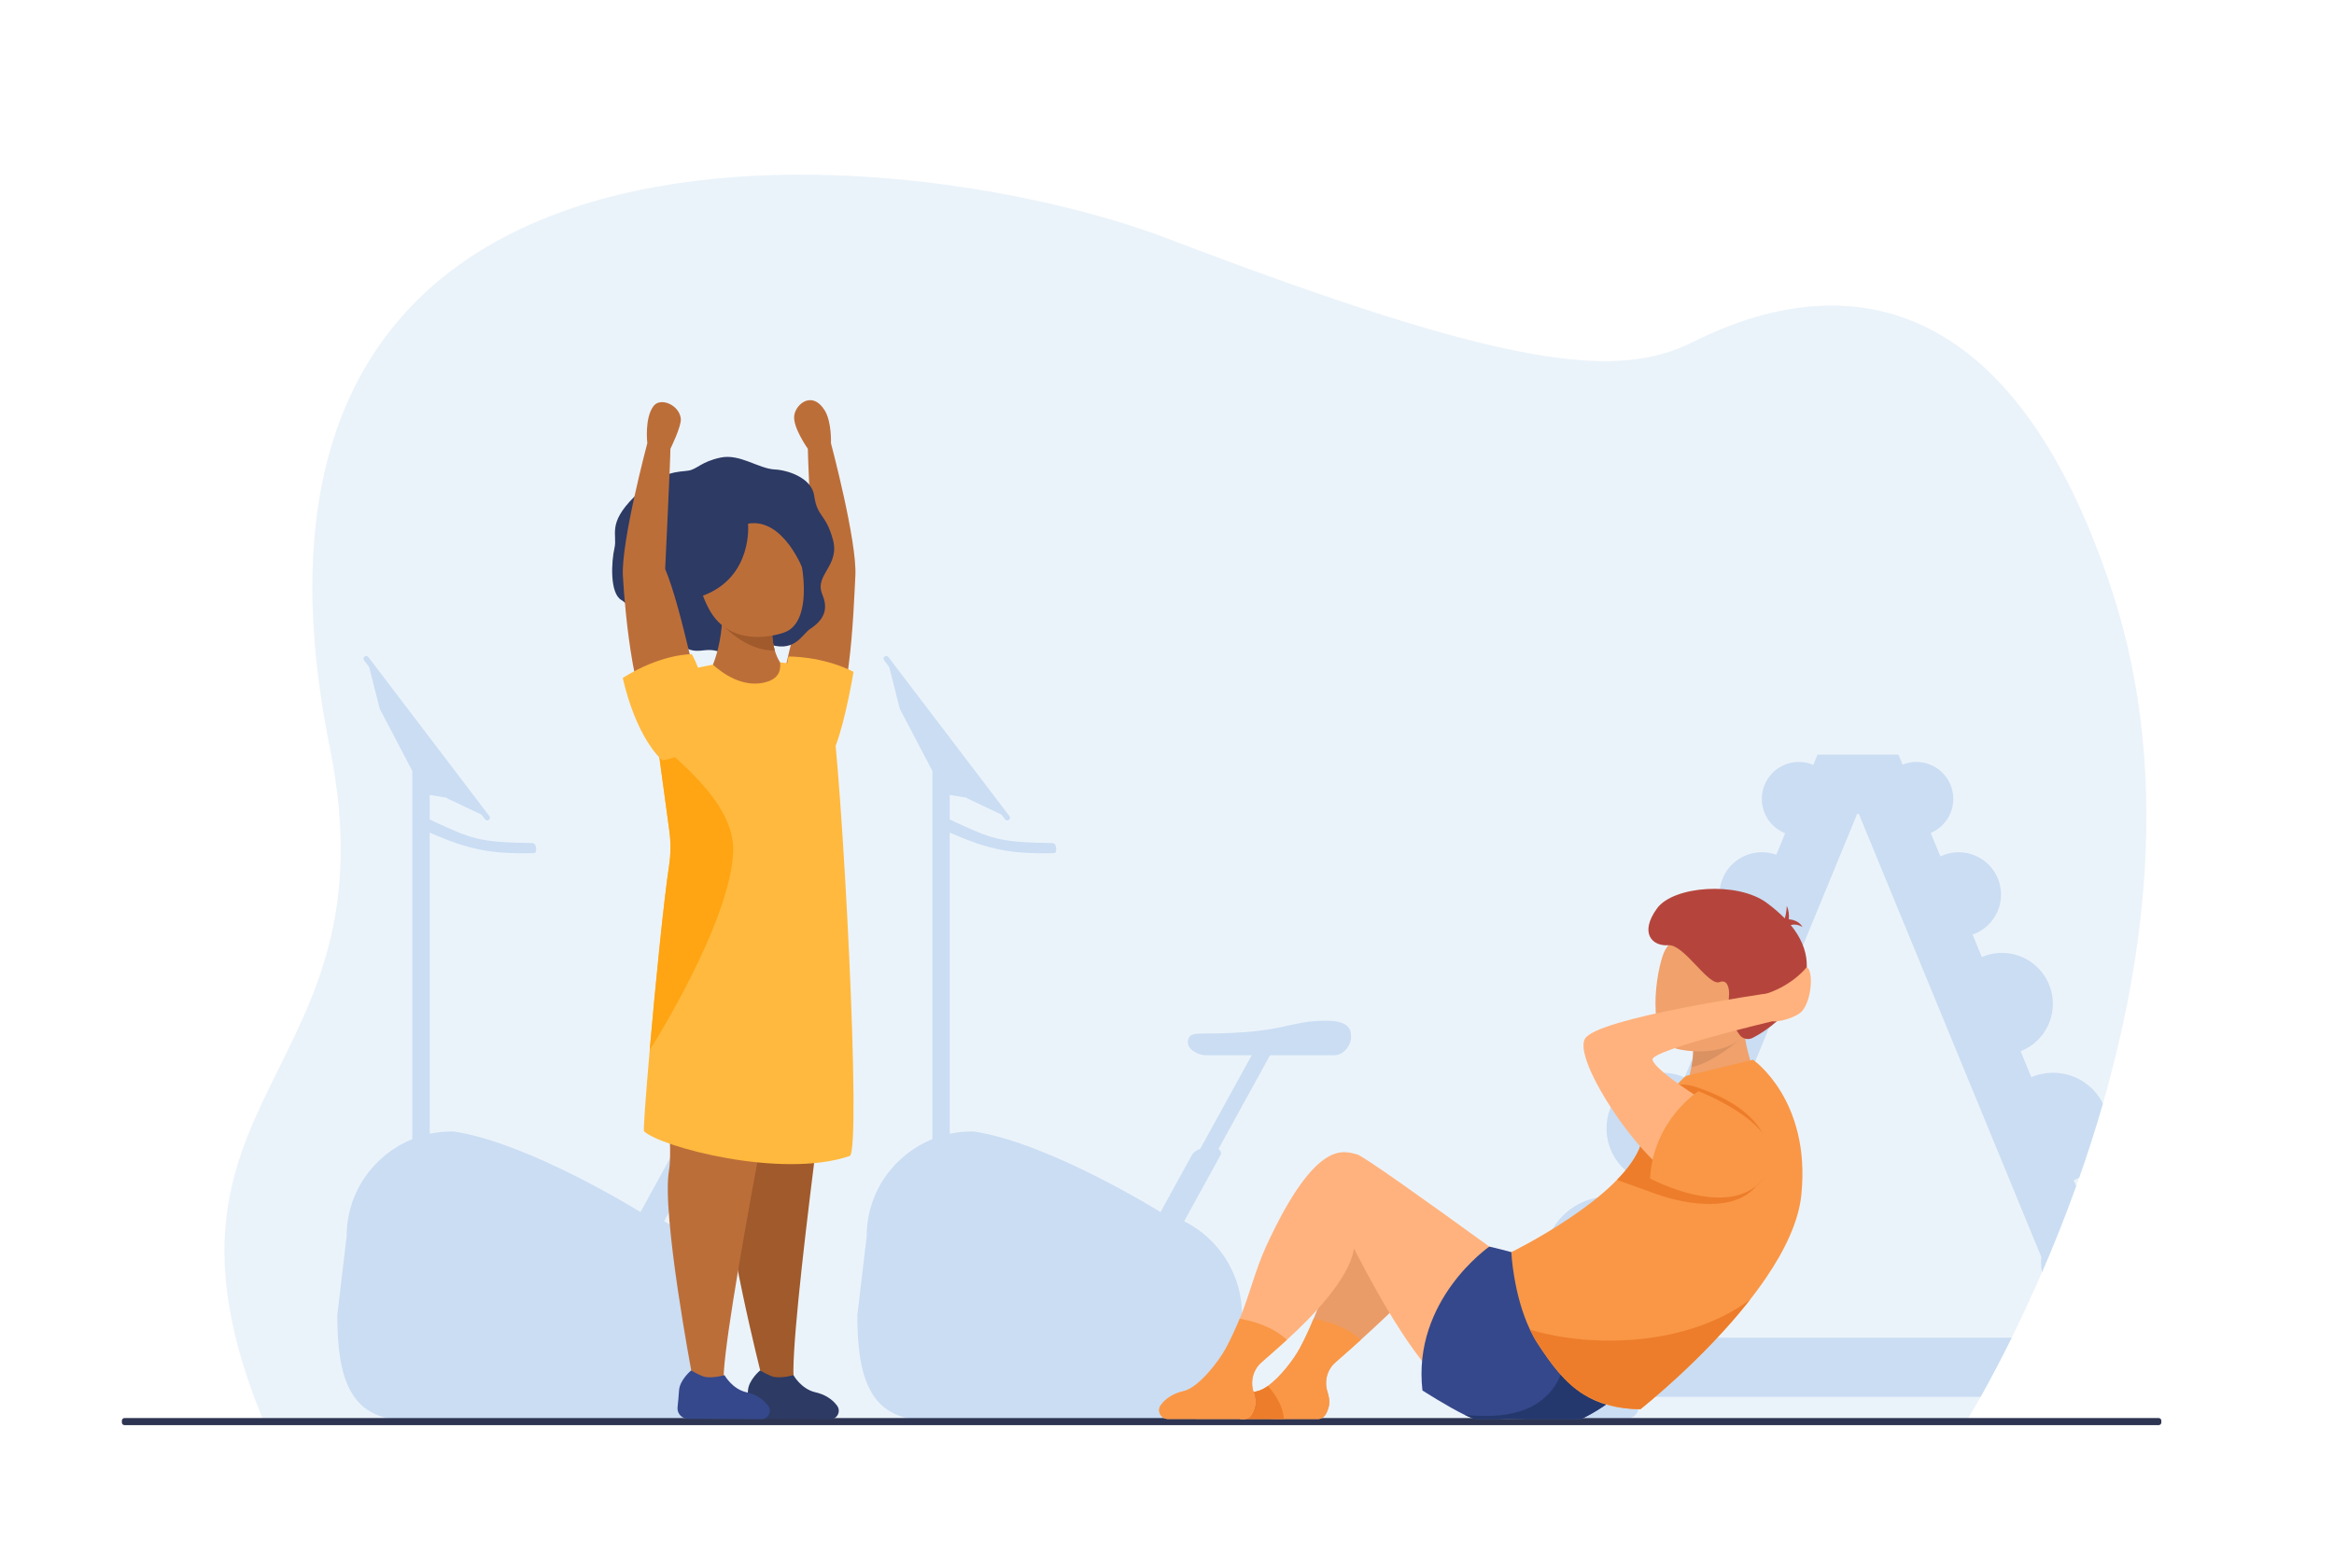 <?xml version="1.0" encoding="utf-8"?>
<!-- Generator: Adobe Illustrator 27.5.0, SVG Export Plug-In . SVG Version: 6.00 Build 0)  -->
<svg version="1.1" id="Layer_1" xmlns="http://www.w3.org/2000/svg" xmlns:xlink="http://www.w3.org/1999/xlink" x="0px" y="0px"
	 viewBox="0 0 2975.401 2000" style="enable-background:new 0 0 2975.401 2000;" xml:space="preserve">
<rect x="0" y="0" width="2975.401" height="2000" fill="#333333" stroke="none"/>
<rect x="0" y="0" transform="matrix(-1 -1.224647e-16 1.224647e-16 -1 2975.401 2000)" style="fill:#FFFFFF;" width="2975.401" height="2000"/>
<g>
	<g>
		<g>
			<path style="fill:#EBF3FA;" d="M2506.302,1813.013c0,0,350.657-558.55,186-1060.106
				c-125.975-383.727-342.472-412.855-533.958-316.874c-97.637,48.94-236.27,33.757-669.236-131.618
				C1158.364,178.083,244.38,81.186,420.519,953.98c85.239,422.371-259.415,437.725-83.8,859.926L2506.302,1813.013z"/>
		</g>
		<path style="fill:#CADDF3;" d="M2075.471,1808.259h-82.405c-7.295,0-13.21-5.914-13.21-13.21v-13.84l0,0l39.385-95.658
			c-30.053-12.493-51.188-42.121-51.188-76.696c0-20.438,7.397-39.139,19.644-53.606c15.957-18.803,38.98-29.428,63.391-29.428l0,0
			l0,0c11.108,0,21.699,2.197,31.384,6.155l10.982-26.676c-26.587-10.28-45.453-36.074-45.453-66.289
			c0-17.493,6.333-33.499,16.814-45.881c13.403-15.85,33.104-25.184,54.25-25.184h0.001l0,0c10.133,0,19.764,2.135,28.486,5.958
			l13.596-33.022c-24.587-9.26-42.083-32.988-42.083-60.813c0-17.014,6.547-32.492,17.249-44.074
			c12.491-13.516,29.844-20.898,47.72-20.898c0.001,0,0.003,0,0.003,0h0.002l0,0c8.963,0,17.916,1.803,26.56,5.679l12.754-30.979
			c-18.52-8.566-31.376-27.298-31.376-49.042c0-13.18,4.742-26.274,14.49-36.801c10.642-11.424,25.117-17.218,39.524-17.218h0.002
			h0.001l0,0c6.022,0,12.349,1.018,18.457,3.238l11.282-27.401c-17.419-6.93-29.739-23.931-29.739-43.819
			c0-12.349,4.752-23.582,12.52-31.987c8.406-9.286,21.104-15.167,34.633-15.167h0.002l0,0h0.001c6.234,0,12.531,1.226,18.489,3.767
			l5.391-13.093h103.158l5.233,12.709c5.649-2.264,11.646-3.383,17.533-3.383c0.001,0,0.002,0,0.002,0h0.001l0,0
			c26.043,0,47.155,21.112,47.155,47.154c0,12.636-5.108,25.292-15.06,34.533c-3.709,3.49-8.451,6.676-13.725,8.909l12.289,29.848
			c6.939-3.326,15.005-5.295,23.345-5.295c29.825,0,54.004,24.18,54.004,54.006c0,14.247-5.511,28.431-17.359,39.656
			c-5.404,4.996-11.831,8.894-18.931,11.359l11.768,28.582c11.32-4.793,23.285-6.328,35.519-4.508
			c31.188,4.766,55.079,31.705,55.079,64.225c0,17.496-7.096,34.893-20.751,47.582c-5.741,5.374-12.731,9.835-20.377,12.854
			l13.615,33.07c8.949-3.779,18.326-5.63,27.761-5.63h0.001l0,0c27.806,0,51.864,15.979,63.54,39.245
			c-9.486,32.925-19.715,64.555-30.302,94.612c-2.229,1.182-4.523,2.26-6.887,3.205l3.082,7.485
			c-14.302,39.798-29.153,76.706-43.614,110.054c-0.74-4.454-1.126-9.028-1.126-13.692c0-2.071,0.102-4.118,0.251-6.151
			l-232.602-564.947h-2.049l-233.558,567.269c1.087,23.958-7.993,47.535-26.737,64.941l-14.721,35.753h472.025
			c-15.664,31.723-29.453,57.285-39.684,75.49h-436.227v13.84C2088.682,1802.345,2082.767,1808.259,2075.471,1808.259z"/>
		<path style="fill:#CADDF3;" d="M1104.855,1576.644c0-57.302,35.458-104.489,83.726-124.065V1039.15v-0.001v-4.345l0,0v-51.729
			l-41.48-79.185l-13.511-53.275l-6.513-8.561c-1.152-1.515-0.858-3.676,0.657-4.827l0,0c1.514-1.151,3.674-0.857,4.825,0.656
			l154.3,202.818c1.152,1.514,0.858,3.676-0.657,4.826l0,0.002c-1.514,1.15-3.674,0.855-4.825-0.658l-4.655-6.119l-43.519-20.631
			l-0.629-0.836l-21.821-3.57v31.299c54.05,25.092,61.301,28.982,131.54,30.063c5.271,0.703,5.361,13.594,1.419,12.82
			c-54.878,1.307-83.201-4.238-132.959-26.249v384.116c9.991-2.137,20.337-3.135,30.875-2.877
			c96.298,14.479,237.815,102.725,237.815,102.725l39.791-72.354c1.824-3.318,6.664-7.49,10.531-7.791l65.962-119.881h-59.104
			c-8.836,0-22.305-7.16-22.305-15.992l0,0c0-12.313,9.986-11.717,22.305-11.717c101.569,0,104.814-16.328,153.962-16.328
			c22.293,0,31.699,6.531,31.699,18.845v3.174c0,8.831-8.915,22.019-21.261,22.019h-81.943l-65.962,119.88
			c2.266,0.284,4.318,4.794,3.222,6.788l-46.768,85.043c44.559,22.303,73.85,68.203,73.85,119.575v0.001
			c0,73.859-1.41,133.735-1.41,133.735h-402.203c-73.893,0-86.837-59.876-86.837-133.735L1104.855,1576.644z"/>
		<path style="fill:#CADDF3;" d="M441.883,1576.644c0-57.302,35.458-104.489,83.727-124.065V1039.15v-0.001v-4.345l0,0v-51.729
			l-41.48-79.185l-13.511-53.275l-6.513-8.561c-1.152-1.515-0.858-3.676,0.657-4.827h0c1.514-1.151,3.674-0.857,4.825,0.656
			l154.3,202.818c1.152,1.514,0.858,3.676-0.657,4.826l0,0.002c-1.514,1.15-3.674,0.855-4.825-0.658l-4.655-6.119l-43.52-20.631
			l-0.629-0.836l-21.821-3.57v31.299c54.05,25.092,61.302,28.982,131.541,30.063c5.271,0.703,5.361,13.594,1.418,12.82
			c-54.877,1.307-83.201-4.238-132.959-26.249v384.116c9.991-2.137,20.338-3.135,30.875-2.877
			c96.298,14.479,237.815,102.725,237.815,102.725l39.79-72.354c1.825-3.318,6.664-7.49,10.531-7.791l65.962-119.881H873.65
			c-8.835,0-22.305-7.16-22.305-15.992l0,0c0-12.313,9.986-11.717,22.305-11.717c101.569,0,104.813-16.328,153.962-16.328
			c22.293,0,31.699,6.531,31.699,18.845v3.174c0,8.831-8.915,22.019-21.261,22.019h-81.944l-65.962,119.88
			c2.266,0.284,4.319,4.794,3.222,6.788l-46.769,85.043c44.56,22.303,73.851,68.203,73.851,119.575v0.001
			c0,73.859-1.41,133.735-1.41,133.735H516.836c-73.893,0-86.837-59.876-86.837-133.735L441.883,1576.644z"/>
		<path style="fill:#2E3552;" d="M158.742,1817.293H2751.91c1.854,0,3.371-1.517,3.371-3.371v-2.292
			c0-1.854-1.518-3.371-3.371-3.371H158.743c-1.854,0-3.372,1.517-3.372,3.372v2.291
			C155.371,1815.776,156.888,1817.293,158.742,1817.293z"/>
	</g>
	<g>
		<path style="fill:#EA9C68;" d="M1833.72,1599.075c1.352,15.438-54.54,69.265-98.978,109.457
			c-12.075,10.893-23.288,20.81-32.284,28.659c-10.724,9.334-14.593,24.172-10.18,37.694c2.159,6.611,3.175,13.447,1.503,19.363
			c-2.254,7.926-5.634,15.307-13.879,15.307l-43.235-0.056l-53.582-0.057c-9.034,0-14.424-10.256-9.147-17.578
			c6.386-8.902,16.772-15.232,28.903-17.862c4.245-0.921,8.828-3.288,13.486-6.611c16.245-11.589,33.431-34.726,40.511-47.835
			c6.48-12.002,12.34-24.773,17.804-37.975c33.3-80.479,48.025-133.896,102.753-169.731
			C1791.143,1502.855,1831.466,1573.514,1833.72,1599.075z"/>
		<path style="fill:#F99746;" d="M1734.742,1708.532c-12.075,10.893-23.288,20.81-32.284,28.659
			c-10.724,9.334-14.593,24.172-10.18,37.694c2.159,6.611,3.175,13.447,1.503,19.363c-2.254,7.926-5.634,15.307-13.879,15.307
			l-43.235-0.056l-53.582-0.057c-9.034,0-14.424-10.256-9.147-17.578c6.386-8.902,16.772-15.232,28.903-17.862
			c4.245-0.921,8.828-3.288,13.486-6.611c16.245-11.589,33.431-34.726,40.511-47.835c6.48-12.002,12.34-24.773,17.804-37.975
			C1689.537,1684.135,1716.15,1690.99,1734.742,1708.532z"/>
		<path style="fill:#ED7D2B;" d="M1636.667,1809.5l-53.582-0.057c-9.034,0-14.424-10.256-9.147-17.578
			c6.386-8.902,16.772-15.232,28.903-17.862c4.245-0.921,8.828-3.288,13.486-6.611
			C1624.31,1776.332,1635.729,1792.032,1636.667,1809.5z"/>
		<path style="fill:#F0A16C;" d="M2239.288,1372.427l-16.541,57.288l-73.683-33.941c2.208-13.431,4.729-24.588,7.029-34.922
			c0.156-0.68,0.313-1.358,0.456-2.025c1.673-7.512,2.169-15.271,2.064-22.406c-0.079-4.924-0.432-9.55-0.901-13.586
			c-1.071-9.184-2.678-15.402-2.678-15.402l67.269-34.453c-1.267,17.612-0.274,33.498,1.712,47.15
			C2228.771,1352.607,2239.288,1372.427,2239.288,1372.427z"/>
		<path style="fill:#FFB27D;" d="M1729.925,1472.01c-14.788-2.951-50.949-24.175-116.02,117.637
			c-13.409,29.223-21.184,62.185-33.487,91.936c-5.466,13.202-11.325,25.973-17.804,37.974
			c-9.109,16.866-34.935,50.315-53.997,54.447c-12.132,2.63-22.517,8.96-28.904,17.862c-5.277,7.322,0.113,17.578,9.146,17.578
			l96.818,0.112c8.244,0,11.625-7.381,13.878-15.307c1.672-5.916,0.658-12.752-1.502-19.363c-4.414-13.523-0.545-28.36,10.18-37.694
			c8.996-7.851,20.208-17.767,32.284-28.659c31.833-28.802,80.265-78.712,85.49-116.552
			c45.34,87.612,117.272,217.774,195.586,217.774c188.752,0,128.415-109.43,128.415-109.43S1744.08,1474.836,1729.925,1472.01z"/>
		<path style="fill:#35488B;" d="M2015.24,1809.762c0,0-120.199-0.057-132.408,0c-2.947,0-8.507-2.121-15.268-5.37
			c-21.242-10.161-54.222-31.31-54.222-31.31c-13.147-115.504,85.27-183.436,85.27-183.436s179.545,38.822,199.265,106.434
			c1.071,3.644,1.765,7.25,2.16,10.78C2106.836,1768.537,2015.24,1809.762,2015.24,1809.762z"/>
		<path style="fill:#25386D;" d="M2015.24,1809.762c0,0-120.199-0.057-132.408,0c-2.947,0-8.507-2.121-15.268-5.37
			c2.778,0.149,5.746,0.338,8.902,0.581c137.871,10.705,119.672-104.648,119.672-104.648l103.898,6.536
			C2106.836,1768.537,2015.24,1809.762,2015.24,1809.762z"/>
		<path style="fill:#F99746;" d="M1640.518,1708.532c-12.076,10.893-23.288,20.81-32.284,28.659
			c-10.725,9.334-14.594,24.172-10.18,37.694c2.159,6.611,3.174,13.447,1.502,19.363c-2.253,7.926-5.634,15.307-13.878,15.307
			l-96.818-0.112c-9.033,0-14.423-10.256-9.146-17.578c6.385-8.902,16.772-15.232,28.904-17.862
			c19.064-4.132,44.888-37.581,53.997-54.446c6.478-12.002,12.338-24.773,17.804-37.975
			C1595.311,1684.135,1621.925,1690.99,1640.518,1708.532z"/>
		<path style="fill:#F99746;" d="M2296.367,1523.701c-3.463,33.981-21.034,70.352-44.563,105.091
			c-60.58,89.441-160.59,168.167-160.59,168.167c-30.662,0-53.709-7.027-72.494-18.879c-24.001-15.128-41.063-38.121-58.204-64.381
			c-3.762-5.762-7.106-11.877-10.086-18.146c-21.348-44.982-23.79-98.873-23.79-98.873s142.299-69.504,165.175-137.087
			c18.577-54.87,57.249-87.531,57.249-87.531l85.69-20.708C2234.755,1351.354,2308.74,1402.201,2296.367,1523.701z"/>
		<path style="fill:#ED7D2B;" d="M2239.288,1511.957c0,0,16.278-11.918,16.357-32.443c0.204-52.787-54.424-81.021-96.162-94.197
			c-6.206-1.959-13.502-2.781-21.43-2.434c-12.863,13.832-33.946,40.402-46.238,76.71c-5.131,15.157-16.278,30.409-30.471,44.954
			c15.07,5.248,33.457,12.27,50.856,18.342C2150.89,1536.392,2211.872,1546.134,2239.288,1511.957z"/>
		<path style="fill:#ED7D2B;" d="M2231.154,1657.072c-78.71,58.957-199.597,62.618-280.724,38.481
			c2.98,6.269,6.324,12.385,10.086,18.146c17.141,26.26,34.203,49.253,58.204,64.381c21.032,11.785,45.633,18.88,72.494,18.88
			C2091.215,1796.96,2170.949,1734.189,2231.154,1657.072z"/>
		<path style="fill:#DB9262;" d="M2224.016,1320.129c0,0-37.809,34.909-67.922,40.723c0.156-0.68,0.313-1.358,0.456-2.025
			c1.673-7.512,2.169-15.271,2.064-22.406C2179.439,1326.792,2208.313,1318.535,2224.016,1320.129z"/>
		<path style="fill:#F0A16C;" d="M2137.992,1337.515c0,0,76.309,20.149,102.631-40.531c28.408-65.486-2.757-113.198-28.67-116.417
			c-51.675-6.417-81.689,13.287-90.771,34.115C2112.101,1235.508,2095.887,1326.774,2137.992,1337.515z"/>
		<path style="fill:#B5453C;" d="M2282.842,1179.568c8.282-2.098,15.144,2.533,15.144,2.533c-4.603-7.496-12.508-9.461-17.57-9.911
			c0.417-5.286,0.063-11.538-2.612-16.844c0,0-0.149,8.333-2.576,15.733c-6.47-6.649-14.183-13.34-23.328-20.039
			c-37.095-27.162-118.563-21.601-139.535,7.354c-22.996,31.748-5.79,48.518,14.447,46.916c20.062-1.59,50.975,52.625,65.355,46.99
			c14.381-5.635,13.791,20.659,9.248,31.38c-3.078,7.265,8.396,25.061,16.112,35.777c3.793,5.267,10.846,7.028,16.632,4.084
			C2273.901,1303.315,2335.815,1244.172,2282.842,1179.568z"/>
		<path style="fill:#FFB27D;" d="M2215.135,1429.715c0,0-103.576-59.208-108.486-78.361c-3.074-11.99,152.521-49.024,152.521-49.024
			l-3.386-35.959c0,0-221.627,31.693-235.476,58.592c-16.368,31.791,92.503,185.539,128.758,179.104
			C2185.318,1497.631,2233.958,1477.058,2215.135,1429.715z"/>
		<path style="fill:#F99746;" d="M2103.531,1502.719c0,0,104.672,56.746,147.029-2.929s-85.371-108.286-85.371-108.286
			S2107.639,1427.926,2103.531,1502.719z"/>
		<path style="fill:#FFB27D;" d="M2241.732,1276.959c3.069-3.479,11.454-10.261,11.454-10.261
			c33.714-11.663,50.144-33.524,50.144-33.524c8.581,5.014,6.438,40.789-5.567,55.652c-6.444,7.979-28.538,14.756-38.594,13.504
			C2241.324,1291.281,2241.732,1276.959,2241.732,1276.959z"/>
	</g>
	<g>
		<path style="fill:#BC6E39;" d="M990.461,901.396c0,0,26.2-129.53,46.078-175.8c0,0-6.893-143.483-6.666-153.288
			c0.226-9.806,29.441-7.137,29.441-7.137s33.523,125.619,31.11,169.238c-2.412,43.618-6.125,187.742-41.883,211.494
			C1012.782,969.655,990.461,901.396,990.461,901.396z"/>
		<path style="fill:#BC6E39;" d="M1029.874,572.308c0,0-19.44-27.317-17.389-42.392c2.068-15.203,23.339-32.033,38.965-6.444
			c8.978,14.701,7.864,41.698,7.864,41.698L1029.874,572.308z"/>
		<path style="fill:#FFB93E;" d="M1005.212,837.215c0,0,41.881-1.068,82.888,19.447c0,0-10.216,61.905-22.792,94.259
			C1047.942,995.606,991.346,888.587,1005.212,837.215z"/>
		<path style="fill:#2C3A64;" d="M975.88,819.829c36.844,14.886,46.019-10.696,56.942-17.857
			c21.252-13.93,21.825-28.793,15.443-44.081c-10.478-25.103,22.802-36.068,13.515-69.898c-9.287-33.83-19.899-27.86-23.865-56.051
			c-3.17-22.538-33.544-32.486-50.01-33.263c-21.089-0.994-44.657-20.466-69.424-15.16c-24.769,5.308-29.412,14.594-40.689,16.583
			c-11.276,1.99-34.6-1.132-69.649,33.831c-34.247,34.161-20.814,47.608-24.794,64.846c-3.98,17.238-6.302,57.866,8.955,66.49
			c15.256,8.624,23.368,40.332,39.303,41.128c29.849,1.493,33.331,19.805,51.739,23.006c14.284,2.485,20.564-5.759,43.374,5.849
			C938.904,841.453,959.461,813.195,975.88,819.829z"/>
		<path style="fill:#A05A2B;" d="M1068.979,1248.601c0,0-64.377,456.609-56.948,512.988l-40.63-4.933
			c0,0-50.845-199.321-44.73-255.098c6.114-55.777-50.377-285.657,1.743-305.866
			C980.533,1175.486,1068.979,1248.601,1068.979,1248.601z"/>
		<path style="fill:#BC6E39;" d="M1010.429,1249.15c0,0-91.832,457.037-87.89,513.766l-40.19-9.286
			c0,0-39.071-205.471-29.535-260.765c9.538-55.293-32.69-288.217,20.575-305.176
			C926.654,1170.729,1010.429,1249.15,1010.429,1249.15z"/>
		<path style="fill:#2C3A64;" d="M1011.541,1753.568c0,0,9.655,17.727,28.047,21.844c11.585,2.592,21.481,8.686,27.614,17.184
			c5.183,7.184,0.073,17.216-8.784,17.165l-93.469-0.531c-7.96-0.047-14.132-6.948-13.291-14.863
			c0.736-6.922,1.51-14.98,1.862-21.162c0.768-13.494,15.388-25.621,15.388-25.621s12.833,7.365,17.78,8.231
			C997.456,1757.7,1011.541,1753.568,1011.541,1753.568z"/>
		<path style="fill:#35488B;" d="M923.65,1753.568c0,0,9.655,17.727,28.046,21.844c11.585,2.592,21.483,8.686,27.615,17.184
			c5.182,7.184,0.072,17.216-8.785,17.165l-93.469-0.531c-7.96-0.047-14.131-6.948-13.29-14.863
			c0.735-6.922,1.51-14.98,1.862-21.162c0.767-13.494,15.387-25.621,15.387-25.621s12.832,7.365,17.78,8.231
			C909.565,1757.7,923.65,1753.568,923.65,1753.568z"/>
		<path style="fill:#2C3A64;" d="M1017.727,670.23c-0.659-1.089-27.989-44.307-79.077-52.929
			c-41.389-6.984-80.128,22.254-86.494,63.743c-6.396,41.691,0.127,95.713,68.145,115.173L1017.727,670.23z"/>
		<path style="fill:#BC6E39;" d="M1005.212,856.001l-76.972,45.723l-19.453-54.181c0,0,8.92-19.746,11.514-51.327
			c1.082-13.28,1.058-28.654-1.243-45.538l66.933,29.067c0,0-1.165,6.091-1.637,15.003c-0.496,9.628-0.168,22.545,3.327,34.614
			C990.692,839.724,996.034,849.458,1005.212,856.001z"/>
		<path style="fill:#A05A2B;" d="M987.681,829.364c-36.921,1.36-67.38-33.147-67.38-33.147l64.053-1.467
			C983.858,804.378,984.187,817.295,987.681,829.364z"/>
		<path style="fill:#BC6E39;" d="M999.161,806.699c0,0-67.197,25.081-96.28-31.772C871.497,713.571,898.6,665.69,923.372,661
			c49.395-9.351,79.523,7.794,89.551,27.305C1022.948,707.817,1039.072,793.768,999.161,806.699z"/>
		<path style="fill:#FFB93E;" d="M820.999,1442.535c20.895,19.959,175.198,61.231,262.161,31.561
			c15.581-5.313-9.353-486.153-24.218-579.006c-4.08-25.452-24.298-45.271-49.849-48.734c-4.318-0.596-9.528-1.154-14.581-1.651
			c1.073,11.422-2.295,22.148-22.194,26.049c-26.487,5.174-50.656-11.587-63.53-23.21c-20.736,4.318-33.661,5.976-50.118,12.842
			c-18.048,7.561-28.815,26.308-26.188,45.71l4.975,36.655l15.841,116.813c2.01,14.666,1.89,29.552-0.338,44.197
			c-6.747,44.397-17.472,152.553-24.656,234.818C823.247,1396.447,819.945,1441.52,820.999,1442.535z"/>
		<path style="fill:#FFA412;" d="M828.302,1338.578c2.289-2.646,101.368-159.982,106.324-250.824
			c3.709-67.979-84.269-126.172-97.171-145.004l15.841,116.813c2.01,14.666,1.89,29.552-0.338,44.197
			C846.211,1148.156,835.486,1256.313,828.302,1338.578z"/>
		<path style="fill:#2C3A64;" d="M953.605,667.75c0,0,6.852,67.816-57.486,91.848c-25.581,9.556-38.9-94.024,14.555-114.706
			c53.455-20.683,106.17,3.88,112.471,40.036c6.302,36.156,1.503,43.695,1.503,43.695S999.628,659.837,953.605,667.75z"/>
		<path style="fill:#BC6E39;" d="M894.042,901.396c0,0-26.2-129.53-46.079-175.8c0,0,6.893-143.483,6.667-153.288
			c-0.227-9.806-29.441-7.137-29.441-7.137s-33.523,125.619-31.11,169.238c2.412,43.618,14.161,183.752,49.919,207.503
			C879.757,965.665,894.042,901.396,894.042,901.396z"/>
		<path style="fill:#BC6E39;" d="M854.63,572.308c0,0,14.404-29.058,13.272-38.623c-2.051-17.336-25.731-27.466-34.641-16.054
			c-11.852,15.181-8.072,47.54-8.072,47.54L854.63,572.308z"/>
		<path style="fill:#FFB93E;" d="M881.916,834.235c0,0-38.149-1.044-87.962,30.206c0,0,13.911,70.139,50.044,105.012
			C906.134,962.647,908.787,882.429,881.916,834.235z"/>
	</g>
</g>
</svg>
